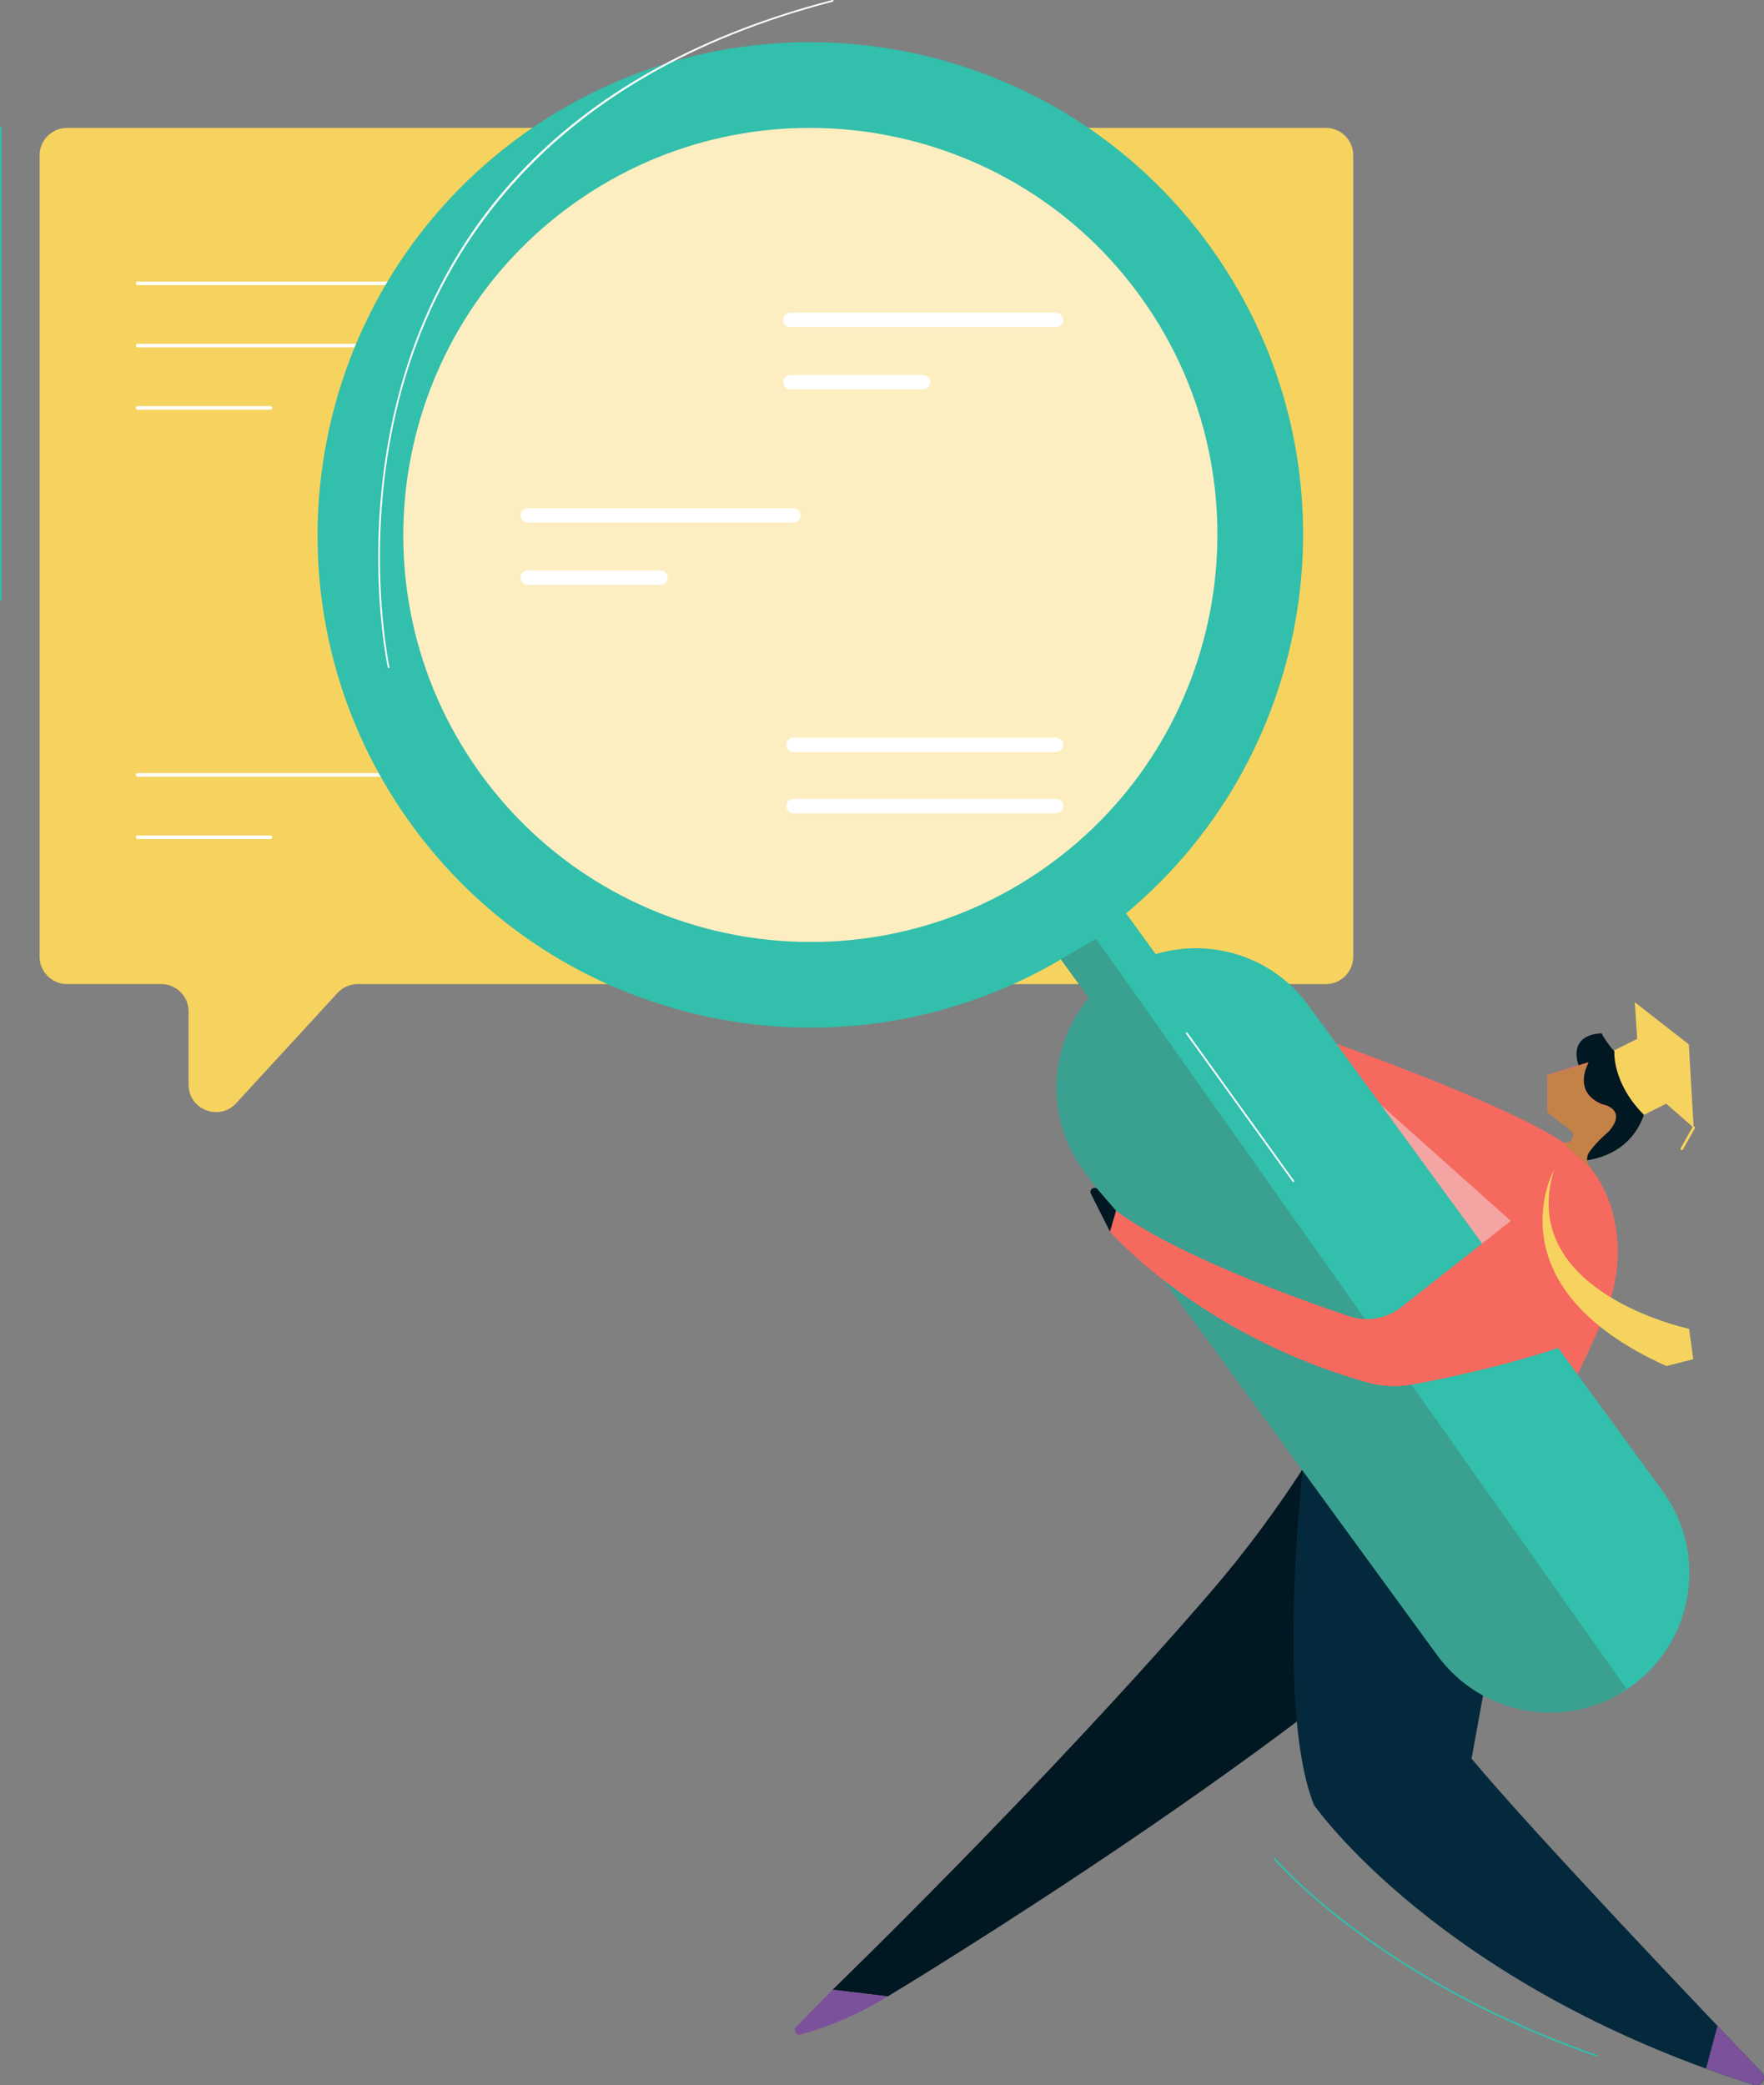 <?xml version="1.0" encoding="UTF-8"?> <svg xmlns="http://www.w3.org/2000/svg" id="Calque_1" data-name="Calque 1" viewBox="0 0 787.04 930.43"><rect x="0" y="0" width="787.04" height="930.43" fill="#808080" stroke="none"/><defs><style> .cls-1 { fill: #c48247; } .cls-1, .cls-2, .cls-3, .cls-4, .cls-5, .cls-6, .cls-7, .cls-8, .cls-9, .cls-10 { stroke-width: 0px; } .cls-2 { fill: #3aa08f; } .cls-3 { fill: #f6d35f; } .cls-4 { fill: #32bfab; } .cls-5 { fill: #fff; } .cls-6 { fill: #7b519c; } .cls-7 { fill: #f4a4a2; } .cls-8 { fill: #011721; } .cls-9 { fill: #f6695f; } .cls-10 { fill: #05293c; } .cls-11 { opacity: .61; } </style></defs><path class="cls-3" d="m591.54,439.08H159.6c-3.42,0-6.69,1.43-9,3.95l-45.22,49.19c-7.54,8.21-21.24,2.87-21.24-8.28v-32.64c0-6.76-5.48-12.23-12.23-12.23H29.9c-6.76,0-12.23-5.48-12.23-12.23V69.3c0-6.76,5.48-12.23,12.23-12.23h561.64c6.76,0,12.23,5.48,12.23,12.23v357.55c0,6.75-5.48,12.23-12.23,12.23Z"></path><g><path class="cls-5" d="m179.94,127.21H61.39c-.44,0-.8-.36-.8-.8s.36-.8.8-.8h118.55c.44,0,.8.36.8.8s-.36.8-.8.8Z"></path><path class="cls-5" d="m179.94,155H61.39c-.44,0-.8-.36-.8-.8s.36-.8.8-.8h118.55c.44,0,.8.36.8.8s-.36.8-.8.8Z"></path><path class="cls-5" d="m120.67,182.8h-59.27c-.44,0-.8-.36-.8-.8s.36-.8.8-.8h59.27c.44,0,.8.36.8.8s-.36.8-.8.8Z"></path><path class="cls-5" d="m179.94,346.55H61.39c-.44,0-.8-.36-.8-.8s.36-.8.8-.8h118.55c.44,0,.8.36.8.8s-.36.8-.8.8Z"></path><path class="cls-5" d="m120.67,374.34h-59.27c-.44,0-.8-.36-.8-.8s.36-.8.8-.8h59.27c.44,0,.8.36.8.8s-.36.8-.8.8Z"></path></g><g class="cls-11"><circle class="cls-5" cx="361.56" cy="242.83" r="195.97"></circle></g><g><path class="cls-8" d="m540.06,710.48c15.95-18.5,30.42-38.16,43.52-58.71h.06l86.41,37.95c-78.74,83.56-273.97,201.03-273.97,201.03l-24.59-2.99s95.29-92.28,168.57-177.29Z"></path><path class="cls-6" d="m371.48,887.77l-16.27,16.62c-1.45,1.48-.03,3.93,1.98,3.38,8.25-2.24,22.97-7.19,38.89-17.01l-24.59-2.99Z"></path><path class="cls-10" d="m581.18,656.09s-12.06,106.97,5.09,149.27c0,0,55.67,80.36,196.31,124.9,3.36,1.06,5.94-3.06,3.5-5.61-26.13-27.3-101.73-106.69-129.52-139.98l10.47-57.46-85.85-71.12Z"></path><path class="cls-8" d="m704.61,476.07s-6.33-14.06,9.94-15.05c0,0,4.49,8.88,12.29,13.59,3.19,1.93,5.63,4.9,7.15,8.3,3.27,7.38-.79,32.06-27.86,35.05l-1.39-28.29-.13-13.62Z"></path><path class="cls-9" d="m721.46,551.87c-1.43-14.19-6.58-24.35-12.12-31.16l-.02-.03c-1.6-1.96-1.81-4.77-.38-6.86,3.33-4.82,8.77-9.29,8.77-9.29,8.66-10.07-3.02-11.88-3.02-11.88-13.7-5.84-6.04-18.73-6.04-18.73l-18.33,5.74v16.41l10.31,8c1.34,1.04,1.66,2.94.73,4.36h0c-1,1.53-3.05,1.95-4.55.91-6.67-4.6-28.77-17.35-95.51-41.82-19.77-7.25-31.18-8.3-49.67-26.52l-11.06,4.82s11.08,28.42,92.73,76.7c9.8,5.79,12.87,18.5,6.86,28.17l-.42.68c-12.93,20.79-32.34,36.84-55.28,45.39-48.51,18.07-24.5,42.85,13.16,31.83-8.36,10.12-11.52,15.26-15.19,25.57,60.97,3.43,87.63,35.58,87.63,35.58,7.85-19.93,33.33-75.36,44.57-99.66,5.52-11.94,8.17-25.11,6.85-38.2Z"></path><path class="cls-3" d="m693.36,521.93s-28.83,52.04,50.15,87.57l11.98-3.04-1.86-13.57s-77.12-16.21-60.27-70.95Z"></path><polygon class="cls-7" points="660.48 562.26 674.08 544.75 614.79 491.8 660.48 562.26"></polygon><g><path class="cls-4" d="m541.13,111.68C471.1,12.66,333.57-10.92,234.55,59.11c-99.02,70.03-122.6,207.56-52.57,306.58,66.51,94.04,193.88,119.98,291.35,62.36l12.58,17.25c-17.95,21.39-19.83,52.97-2.63,76.55l157.91,216.52c20.15,27.81,59.03,34.02,86.84,13.87h0c27.81-20.15,34.02-59.03,13.87-86.84l-158.14-216.83c-15.96-21.89-43.53-30.24-68.1-22.87l-13.25-18.17c87.18-72.63,105.34-201.65,38.71-295.85Zm-327.91,231.91c-57.85-81.79-38.37-195.39,43.42-253.24,81.79-57.85,195.39-38.37,253.24,43.42,57.85,81.79,38.37,195.39-43.42,253.24-81.79,57.85-195.39,38.37-253.24-43.42Z"></path><path class="cls-2" d="m489.96,420.23l-.96-1.36-15.67,9.18,12.58,17.25c-17.95,21.39-19.83,52.97-2.63,76.55l157.91,216.52c19.62,27.08,56.98,33.61,84.61,15.32l-235.84-333.47Z"></path></g><path class="cls-8" d="m495.27,549.6l-8.71-17.28c-.51-2.04,2.22-3.22,3.36-1.46l8.05,9.39-2.7,9.35Z"></path><path class="cls-6" d="m786.08,924.65c-5.01-5.23-11.84-12.38-19.79-20.75h0l-5.1,19.05c6.91,2.52,14,4.97,21.38,7.31,3.36,1.06,5.94-3.06,3.51-5.61Z"></path><path class="cls-9" d="m674.08,544.75l-48.86,38.48c-6.59,5.19-15.33,6.71-23.28,4.04-24.34-8.2-77.15-27.31-103.98-47.02l-2.7,9.35s40.58,46.5,114.92,67.25c6.54,1.83,13.41,2.11,20.08.88,17.17-3.18,53.27-10.74,82-22.59l-38.19-50.38Z"></path><path class="cls-1" d="m709.46,520.97l-.02-.03c-1.6-1.96-1.81-4.77-.38-6.86,3.33-4.82,8.77-9.29,8.77-9.29,8.66-10.07-3.02-11.88-3.02-11.88-13.7-5.84-6.04-18.73-6.04-18.73l-18.33,5.74v16.41l10.31,8c1.34,1.04,1.66,2.94.73,4.36h0c-1,1.53-3.05,1.95-4.55.91"></path></g><path class="cls-5" d="m471.18,145.91h-118.55c-1.76,0-3.19-1.43-3.19-3.19s1.43-3.19,3.19-3.19h118.55c1.76,0,3.19,1.43,3.19,3.19s-1.43,3.19-3.19,3.19Z"></path><path class="cls-5" d="m411.91,173.71h-59.27c-1.76,0-3.19-1.43-3.19-3.19s1.43-3.19,3.19-3.19h59.27c1.76,0,3.19,1.43,3.19,3.19s-1.43,3.19-3.19,3.19Z"></path><path class="cls-5" d="m354.02,233.13h-118.55c-1.76,0-3.19-1.43-3.19-3.19s1.43-3.19,3.19-3.19h118.55c1.76,0,3.19,1.43,3.19,3.19s-1.43,3.19-3.19,3.19Z"></path><path class="cls-5" d="m294.74,260.92h-59.27c-1.76,0-3.19-1.43-3.19-3.19s1.43-3.19,3.19-3.19h59.27c1.76,0,3.19,1.43,3.19,3.19s-1.43,3.19-3.19,3.19Z"></path><path class="cls-5" d="m471.18,362.84h-117.17c-1.76,0-3.19-1.43-3.19-3.19s1.43-3.19,3.19-3.19h117.17c1.76,0,3.19,1.43,3.19,3.19s-1.43,3.19-3.19,3.19Z"></path><path class="cls-5" d="m471.18,335.51h-117.17c-1.76,0-3.19-1.43-3.19-3.19s1.43-3.19,3.19-3.19h117.17c1.76,0,3.19,1.43,3.19,3.19s-1.43,3.19-3.19,3.19Z"></path><path class="cls-4" d="m712.27,917.55s-.08,0-.12-.02c-97.49-33.91-143.29-87.39-143.74-87.93-.13-.16-.12-.4.05-.53.16-.13.4-.12.53.05.45.53,46.13,53.86,143.4,87.7.2.07.3.29.23.48-.05.16-.2.26-.36.26Z"></path><path class="cls-5" d="m173.38,298.09c-.18,0-.33-.12-.37-.3-.13-.58-12.56-59.05,5.65-124.65,10.69-38.54,29.71-71.96,56.52-99.35C268.67,39.58,314.5,14.75,371.39.01c.2-.05.41.07.46.27.05.2-.07.41-.27.46-128.48,33.29-175.43,112.22-192.18,172.57-18.16,65.42-5.77,123.73-5.64,124.31.04.21-.08.41-.29.45-.03,0-.06,0-.08,0Z"></path><path class="cls-5" d="m577.06,527.41c-.12,0-.23-.05-.31-.16l-47.55-66.01c-.12-.17-.08-.41.09-.53.17-.12.41-.08.53.09l47.55,66.01c.12.17.08.41-.09.53-.07.05-.15.07-.22.07Z"></path><path class="cls-4" d="m.38,268.07c-.21,0-.38-.17-.38-.38V57.07c0-.21.17-.38.38-.38s.38.17.38.38v210.62c0,.21-.17.38-.38.38Z"></path><g><g><g><polygon class="cls-3" points="755.66 503.18 753.5 465.98 729.4 447.18 731.67 482.13 755.66 503.18"></polygon><path class="cls-3" d="m729.71,481.17c-2.52-5.37-5.89-9.72-9.41-12.57l14.01-7.01c3.52,2.85,6.9,7.2,9.41,12.57,2.67,5.7,3.88,11.48,3.7,16.28l-13.96,6.99-.05-.11c.15-4.77-1.06-10.49-3.7-16.14Z"></path></g><path class="cls-3" d="m749.91,512.91c.05.07.11.12.19.17.28.16.64.05.81-.24l5.27-9.38c.16-.29.07-.66-.22-.81-.28-.16-.64-.05-.81.24l-5.27,9.38c-.12.21-.1.46.03.65Z"></path></g><path class="cls-3" d="m720.3,468.6s-1.4,14.2,13.17,28.82l1.33-14.59-7.98-11.44-6.52-2.79Z"></path></g></svg> 